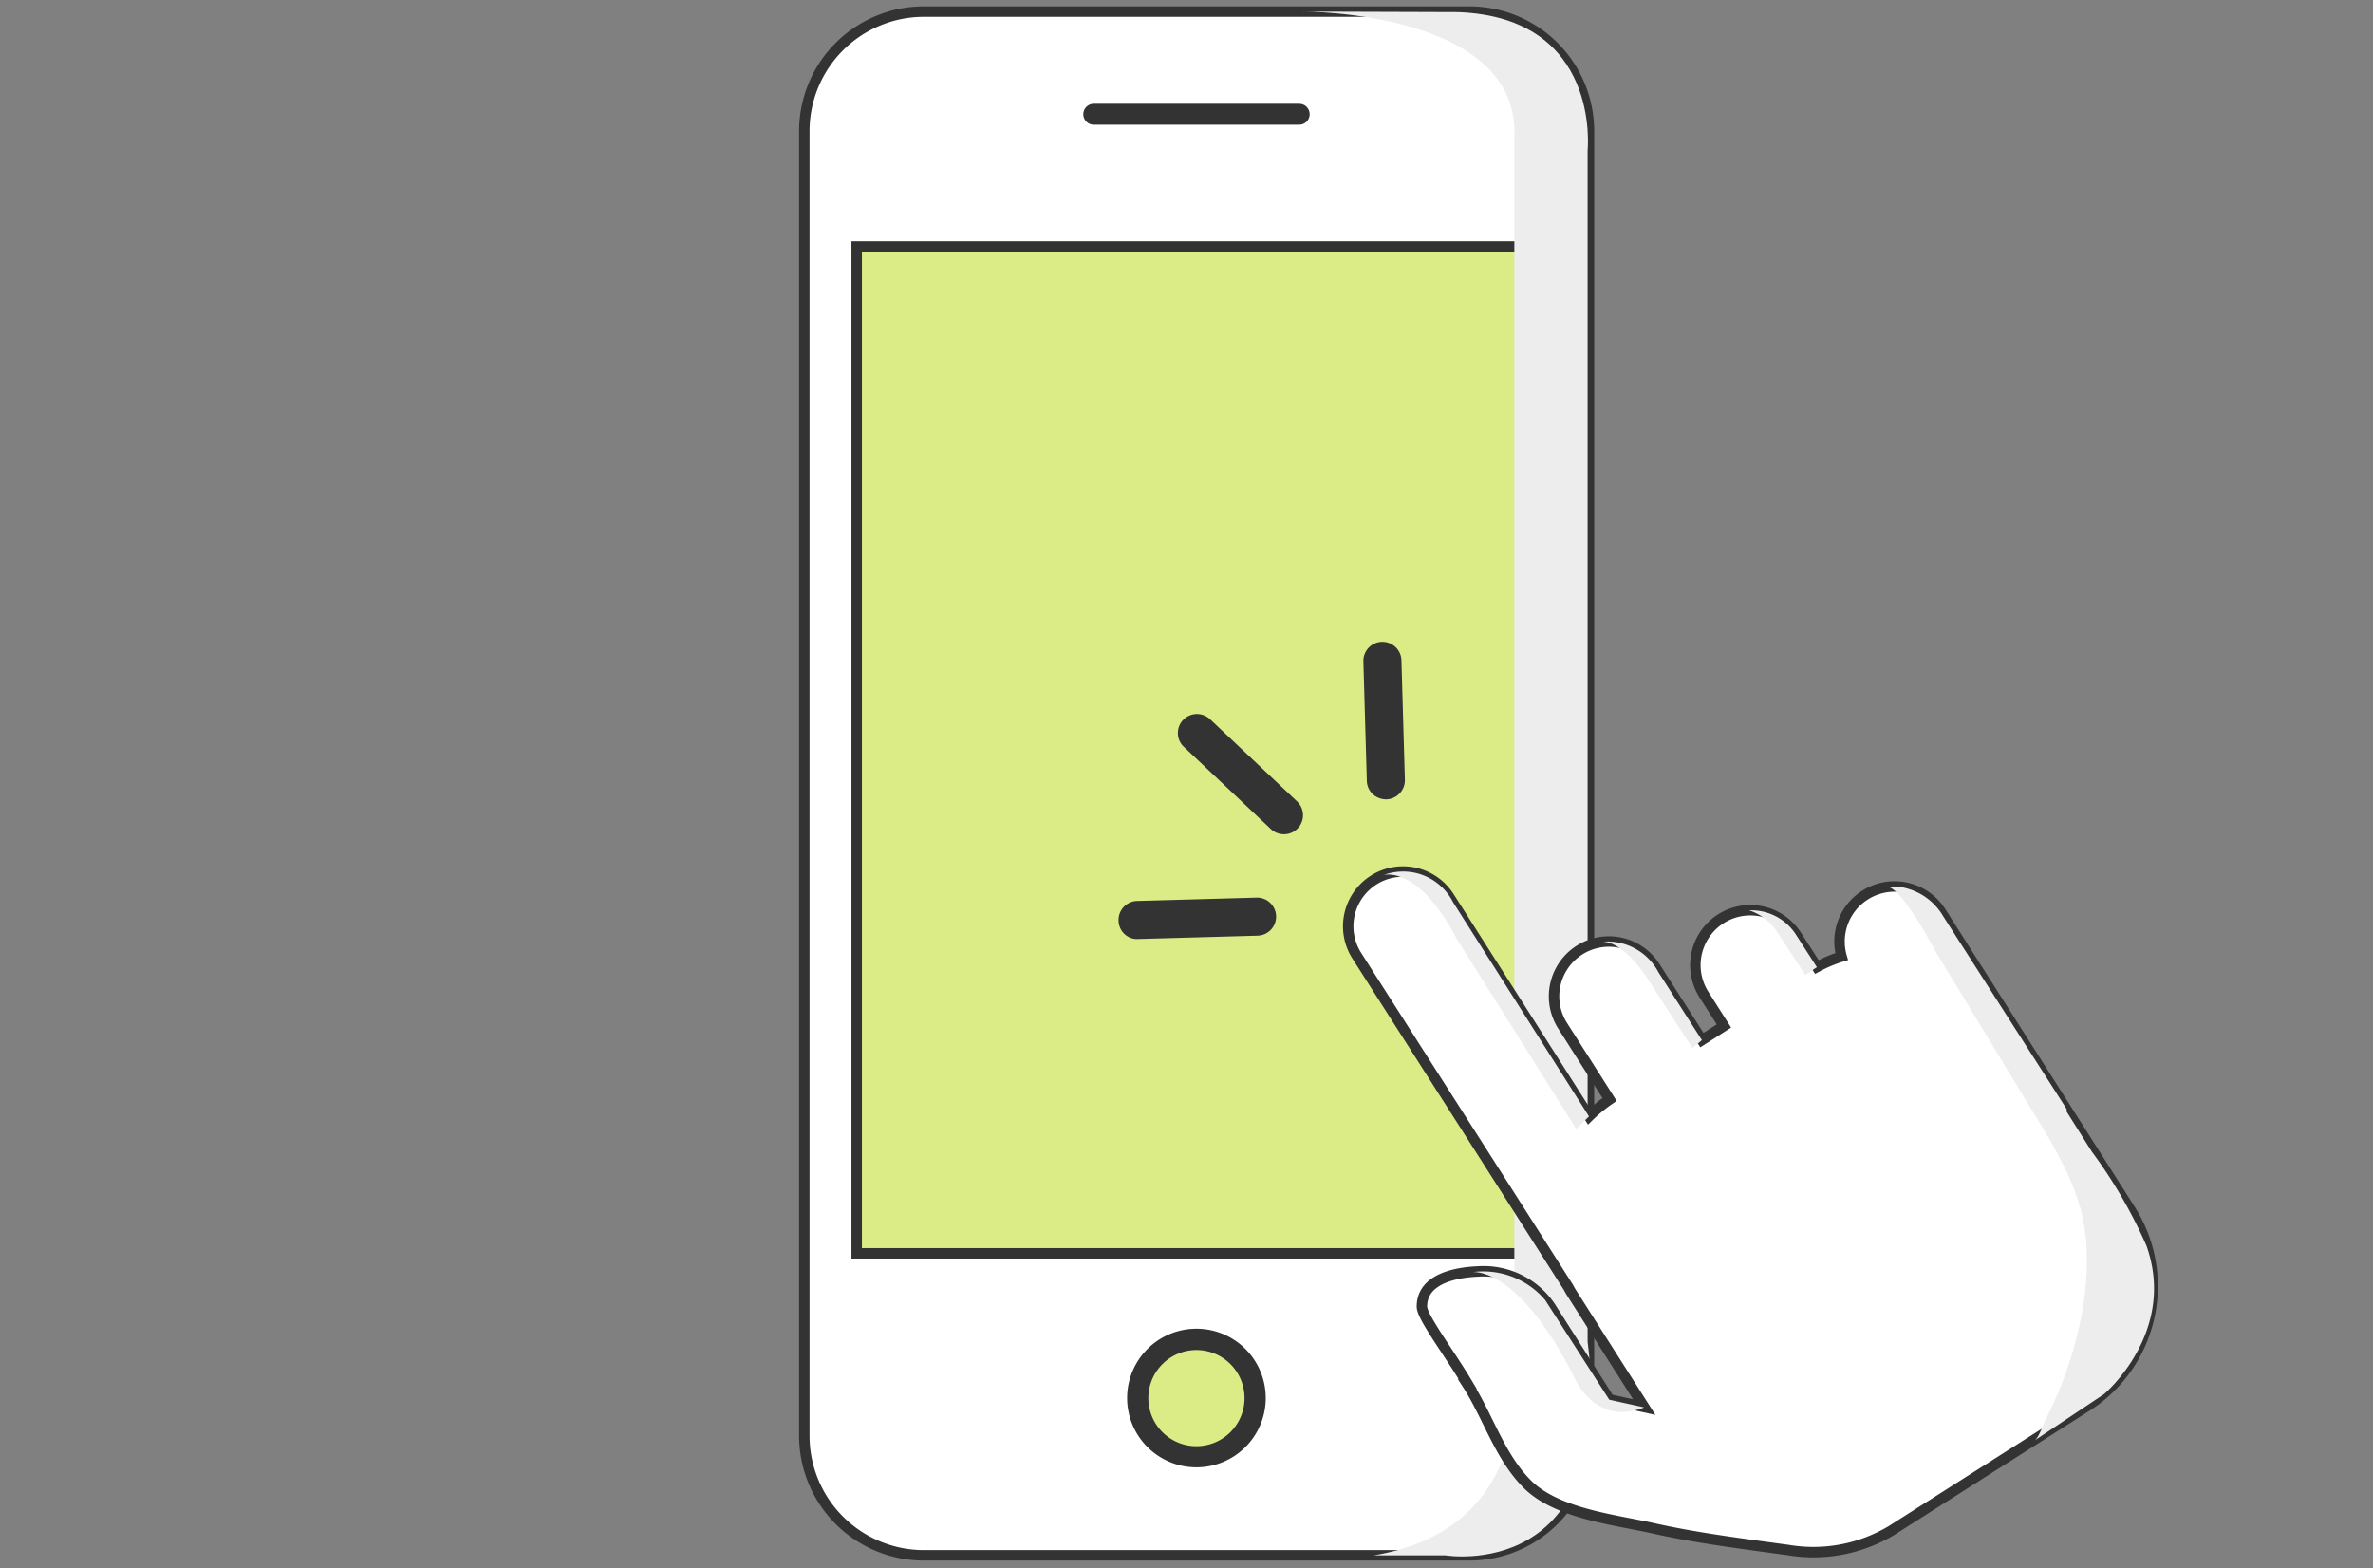 <svg xmlns="http://www.w3.org/2000/svg" viewBox="0 0 227 150"><rect x="0" y="0" width="227" height="150" fill="#808080" stroke="none"/><defs><style>.cls-1{isolation:isolate;}.cls-2{fill:#fff;}.cls-2,.cls-4{stroke:#333;stroke-miterlimit:10;}.cls-3{fill:#333;}.cls-4,.cls-5{fill:#dbec86;}.cls-6{fill:#ededed;mix-blend-mode:multiply;}</style></defs><g class="cls-1"><g id="icon"><path class="cls-2" d="M140.54,1.11H88.38A11.44,11.44,0,0,0,76.94,12.55v124.8a11.44,11.44,0,0,0,11.44,11.44h52.16A11.44,11.44,0,0,0,152,137.35V12.55A11.44,11.44,0,0,0,140.54,1.11Z"/><path class="cls-3" d="M114.45,140.37a6.63,6.63,0,1,1,6.63-6.62A6.63,6.63,0,0,1,114.45,140.37Z"/><rect class="cls-4" x="81.95" y="23.58" width="65.01" height="96.32"/><path class="cls-5" d="M114.45,129.15a4.6,4.6,0,1,0,4.6,4.6A4.6,4.6,0,0,0,114.45,129.15Z"/><path class="cls-3" d="M104.63,9.93h19.65a1,1,0,1,1,0,2H104.63a1,1,0,0,1,0-2Z"/><path class="cls-6" d="M124.63,1.11S145.54,1,144.86,13.24V132.56s1.37,13.78-13.44,16.23h6.83s16.59,2.8,13.62-20.43v-114s1.32-12.72-12.43-13.2Z"/><path class="cls-2" d="M178.39,85.64a5.26,5.26,0,0,0-2.22,5.87,13,13,0,0,0-2.37,1l-1.93-3A5.24,5.24,0,1,0,163,95.15l1.91,3L162.8,99.5l-4.47-7a5.24,5.24,0,0,0-8.85,5.63l4.49,7.05A14.16,14.16,0,0,0,152,106.8l-13.37-21a5.24,5.24,0,1,0-8.84,5.63L150,123.1c.1.17.19.35.29.51l7,11-3.34-.74-5.62-8.83a7.71,7.71,0,0,0-6.9-3.41c-2.12.08-5.42.68-5.41,3.37,0,1,2.65,4.47,4.39,7.41l-.05,0c2,3.11,3.07,6.87,5.71,9.54,2.8,2.84,8.33,3.42,12.06,4.25s7,1.28,12.91,2.08a14.52,14.52,0,0,0,9.91-1.87l18.67-11.88a13.62,13.62,0,0,0,4.17-18.8l-4.88-7.67-7-11-6.27-9.86A5.25,5.25,0,0,0,178.39,85.64Z"/><path class="cls-3" d="M132,76.37a1.8,1.8,0,0,1-1.25-1.67l-.33-11.43a1.82,1.82,0,0,1,3.64-.1l.33,11.42a1.83,1.83,0,0,1-1.77,1.88A1.87,1.87,0,0,1,132,76.37Z"/><path class="cls-3" d="M108.2,89.74A1.8,1.8,0,0,1,107,88.06a1.82,1.82,0,0,1,1.77-1.87l11.43-.32a1.82,1.82,0,1,1,.1,3.64l-11.43.32A1.64,1.64,0,0,1,108.2,89.74Z"/><path class="cls-3" d="M122.24,79.71a1.77,1.77,0,0,1-.68-.41l-8.31-7.85a1.81,1.81,0,0,1-.08-2.57,1.83,1.83,0,0,1,2.58-.08l8.31,7.85a1.82,1.82,0,0,1-1.82,3.06Z"/><path class="cls-6" d="M132.36,83.71s3.29-1,7,6.12L150.78,108,152,106.8,139,86.31A5.35,5.35,0,0,0,132.36,83.71Z"/><path class="cls-6" d="M153.19,90.1s1.76-.39,4.32,3.38l4.39,6.79.9-.77L158.64,93A5.51,5.51,0,0,0,153.19,90.1Z"/><path class="cls-6" d="M167.32,87.09a5.07,5.07,0,0,1,4.55,2.43l1.93,3-1.11.75L170,89.15A5,5,0,0,0,167.32,87.09Z"/><path class="cls-6" d="M205.33,119.17a46.6,46.6,0,0,0-5.23-9l-2.41-3.83,0-.25L185.89,87.66a5.79,5.79,0,0,0-3.9-2.77h-1.22c1.49.6,4.38,6.13,4.38,6.13l5.16,8.5q2.49,4.11,5,8.22c2,3.35,3.92,6.86,4.23,10.85a26.34,26.34,0,0,1-.21,6,37.46,37.46,0,0,1-3.7,11.31c-.22.45-.59,1.62-1,1.9l6.65-4.44S208.28,127.46,205.33,119.17Z"/><path class="cls-6" d="M140.84,121.7s4.38-.69,9.83,10.22c0,0,2,4.56,6.61,2.72l-3.34-.74-6.13-9.53A7.76,7.76,0,0,0,140.84,121.7Z"/></g></g></svg>